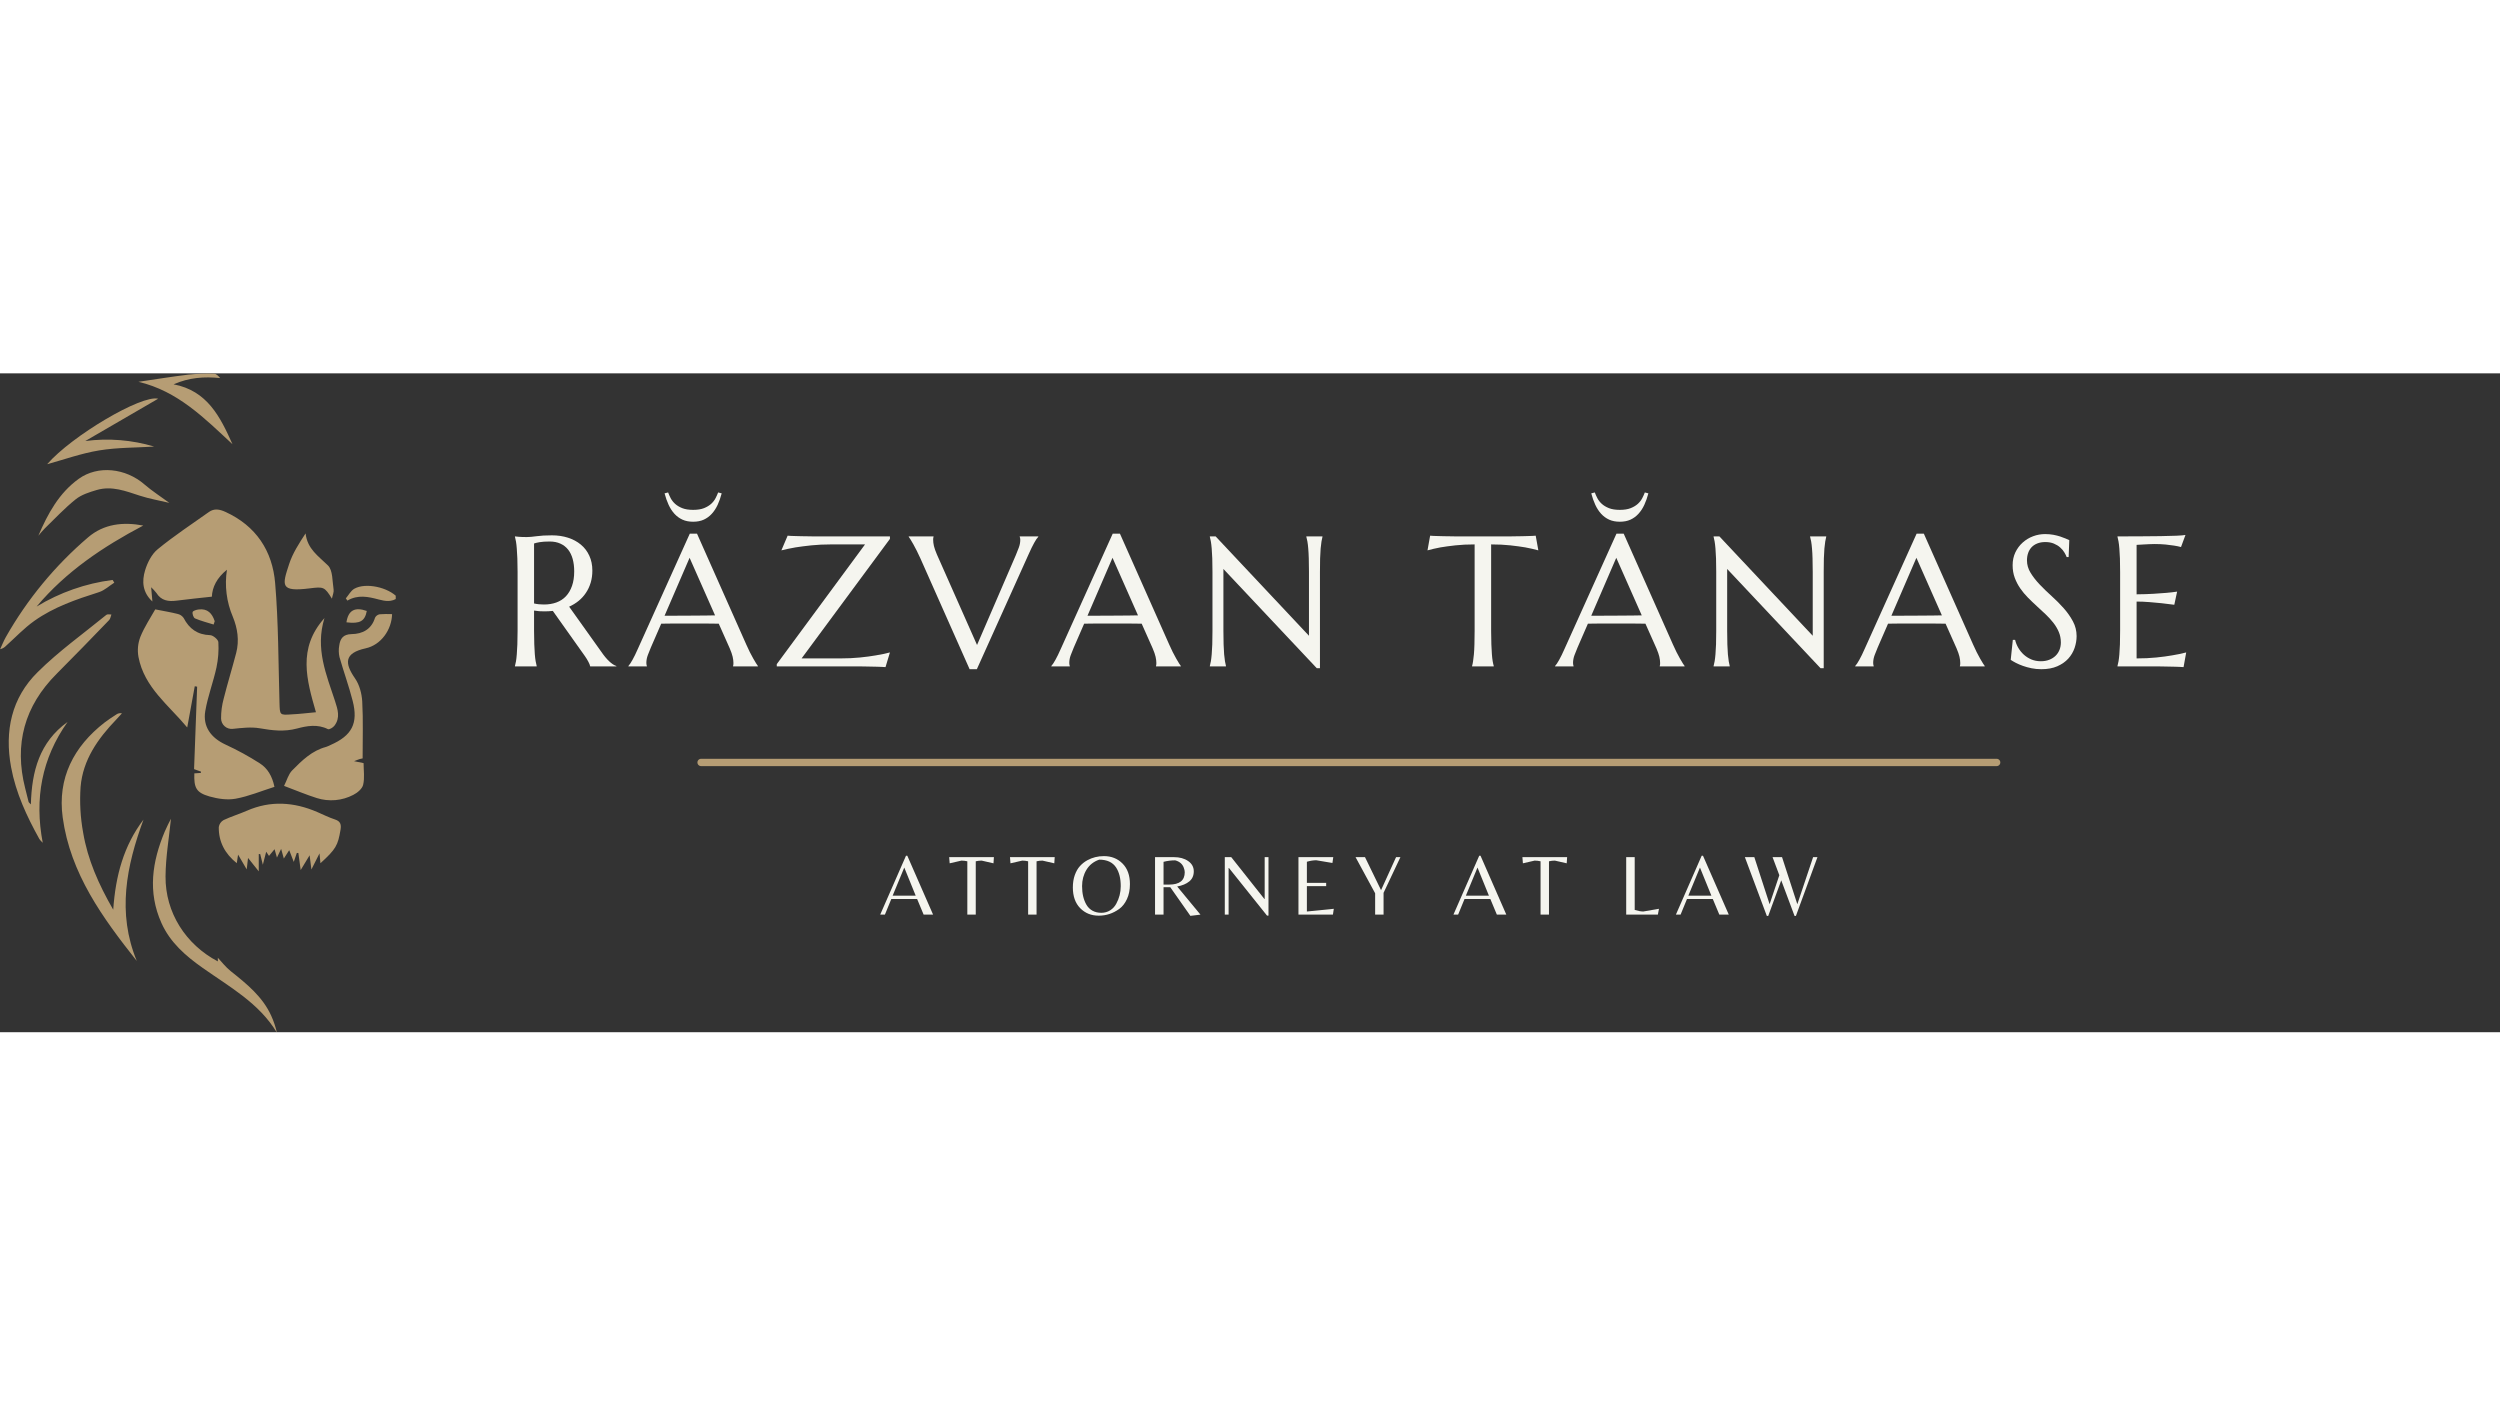 <svg version="1.0" preserveAspectRatio="xMidYMid meet" height="768" viewBox="0 0 1024.5 270" zoomAndPan="magnify" width="1366" xmlns:xlink="http://www.w3.org/1999/xlink" xmlns="http://www.w3.org/2000/svg"><rect x="0" y="0" width="1024.5" height="270" fill="#333333" stroke="none"/><defs><g></g><clipPath id="1eb61a0142"><path clip-rule="nonzero" d="M 0 0.066 L 162.168 0.066 L 162.168 269.934 L 0 269.934 Z M 0 0.066"></path></clipPath></defs><path stroke-miterlimit="4" stroke-opacity="1" stroke-width="1" stroke="#b69d74" d="M 0.5 0.5 L 177.299 0.5" stroke-linejoin="miter" fill="none" transform="matrix(3.003, 0, 0, 3.003, 285.801, 157.952)" stroke-linecap="round"></path><g clip-path="url(#1eb61a0142)"><path fill-rule="nonzero" fill-opacity="1" d="M 129.473 138.875 C 125.68 125.656 121.859 112.711 132.961 100.289 C 129.086 112.84 133.766 123.492 137.297 134.312 C 138.402 137.699 139.551 141.184 137.02 144.426 C 136.445 145.172 134.914 146.082 134.375 145.797 C 130.125 143.66 125.754 144.457 121.641 145.566 C 116.457 146.938 111.594 146.348 106.477 145.453 C 102.902 144.828 99.078 145.312 95.406 145.684 C 95.105 145.715 94.805 145.719 94.504 145.688 C 94.199 145.66 93.906 145.598 93.617 145.508 C 93.328 145.418 93.051 145.297 92.785 145.145 C 92.523 144.996 92.277 144.82 92.051 144.617 C 91.824 144.418 91.621 144.195 91.441 143.949 C 91.262 143.703 91.105 143.445 90.98 143.168 C 90.855 142.891 90.762 142.605 90.699 142.309 C 90.633 142.012 90.602 141.711 90.598 141.41 C 90.586 138.672 90.941 135.984 91.656 133.344 C 93.242 127.051 95.16 120.832 96.797 114.547 C 98.102 109.496 97.367 104.523 95.422 99.781 C 94.125 96.738 93.27 93.578 92.859 90.293 C 92.449 87.012 92.496 83.738 93.004 80.469 C 88.828 83.844 86.992 87.648 86.82 91.516 C 81.922 92.059 77.203 92.512 72.441 93.137 C 69.004 93.59 66.07 93.188 64.078 89.977 C 63.422 89.148 62.711 88.375 61.941 87.648 C 62.148 90.027 62.281 91.551 62.453 93.496 C 58.328 89.711 58.129 85.133 59.449 80.758 C 60.402 77.598 62.137 74.113 64.602 72.094 C 71.293 66.598 78.547 61.844 85.605 56.82 C 87.824 55.242 90.027 55.707 92.379 56.773 C 104.938 62.504 111.656 72.773 112.754 85.953 C 114.129 102.215 114.062 118.598 114.535 134.93 C 114.688 140.074 114.535 140.117 119.66 139.738 C 122.75 139.602 125.773 139.215 129.473 138.875 Z M 106.461 159.812 C 101.961 156.93 97.281 154.371 92.426 152.133 C 86.504 149.387 83.035 144.797 84.121 138.391 C 85.145 132.359 87.402 126.555 88.711 120.531 C 89.43 117.105 89.691 113.648 89.484 110.156 C 89.43 109.098 87.32 107.324 86.105 107.289 C 80.918 107.117 77.547 104.688 75.238 100.223 C 74.609 99.348 73.77 98.797 72.715 98.57 C 70.016 97.887 67.219 97.438 63.621 96.719 C 61.785 100.008 59.215 103.809 57.531 107.965 C 56.5 110.656 56.238 113.426 56.754 116.262 C 59.148 128.734 69.121 135.945 76.723 145.117 C 77.812 139.133 78.781 133.68 79.812 128.223 L 80.789 128.402 C 80.367 139.68 79.949 150.941 79.531 162.191 L 82.367 163.215 L 82.305 163.738 L 79.641 163.93 C 79.441 169.871 80.395 171.809 85.871 173.391 C 89.309 174.363 93.16 174.934 96.574 174.309 C 101.895 173.336 106.992 171.191 112.469 169.453 C 111.539 164.98 109.594 161.805 106.461 159.812 Z M 139.551 187.008 C 139.895 184.898 139.551 183.57 137.305 182.828 C 134.824 182.02 132.461 180.832 130.047 179.785 C 120.492 175.664 110.887 174.977 101.16 179.242 C 98.027 180.617 94.723 181.605 91.637 183.062 C 91.105 183.359 90.664 183.758 90.316 184.258 C 89.969 184.754 89.75 185.305 89.656 185.906 C 89.566 191.996 92.199 196.859 97.035 200.742 L 97.559 197.207 L 101.102 203.281 C 101.332 201.297 101.473 200.066 101.645 198.582 L 106.035 204.078 L 106.035 197.004 L 106.629 197.004 C 106.957 198.316 107.312 199.633 107.711 201.371 C 108.234 199.312 108.605 197.867 109.086 196.035 C 109.672 196.906 109.953 197.32 110.234 197.75 L 112.516 195.004 C 112.969 196.598 113.25 197.586 113.496 198.438 C 113.957 197.492 114.453 196.445 115.207 194.879 C 115.66 196.508 115.938 197.477 116.312 198.836 C 117.145 197.551 117.688 196.723 118.52 195.402 L 120.387 200.211 C 120.898 198.719 121.27 197.621 121.641 196.523 L 122.266 196.57 C 122.551 198.707 122.848 200.844 123.219 203.543 L 126.879 197.496 C 127.184 199.859 127.383 201.434 127.617 203.305 L 130.934 196.715 C 131.121 198.715 131.211 199.668 131.312 200.754 C 137.668 194.969 138.477 193.484 139.551 187.008 Z M 148.445 134.523 C 148.27 131.273 147.312 127.621 145.484 124.996 C 141.199 118.812 140.957 114.637 149.84 112.684 C 156.16 111.309 160.512 105.066 160.676 98.668 C 158.98 98.59 157.285 98.609 155.59 98.73 C 155.188 98.801 154.82 98.957 154.488 99.199 C 154.156 99.438 153.895 99.742 153.703 100.105 C 152.23 104.914 148.57 106.789 144.086 106.859 C 140.609 106.914 139.398 108.719 139.016 111.57 C 138.738 113.148 138.773 114.715 139.125 116.277 C 140.828 122.289 142.992 128.184 144.531 134.242 C 146.875 143.441 144.207 148.457 135.477 152.285 C 134.871 152.602 134.246 152.871 133.602 153.094 C 127.816 154.625 123.707 158.68 119.73 162.715 C 118.191 164.273 117.57 166.746 116.41 169.062 C 121.309 170.902 125.5 172.684 129.82 174.043 C 131.051 174.434 132.305 174.699 133.582 174.84 C 134.863 174.98 136.145 174.996 137.43 174.887 C 138.711 174.773 139.973 174.539 141.211 174.176 C 142.445 173.816 143.637 173.34 144.777 172.742 C 146.449 171.906 148.434 170.242 148.812 168.621 C 149.496 165.777 148.996 162.68 148.996 159.727 L 145.094 158.934 C 146.406 158.434 146.906 158.207 147.43 158.055 C 147.953 157.902 148.535 157.801 148.605 157.789 C 148.586 149.797 148.867 142.145 148.445 134.523 Z M 46.402 219.797 C 40.336 209.285 35.918 199.188 34.07 188.195 C 32.941 181.992 32.594 175.75 33.027 169.461 C 33.961 158.363 40.156 149.645 47.68 141.828 C 48.469 141.012 49.211 140.156 49.977 139.32 C 49.141 139.148 48.371 139.309 47.672 139.793 C 46.047 140.867 44.391 141.895 42.863 143.086 C 30.16 152.949 23.512 165.922 25.688 181.941 C 28.82 204.98 42.074 223.164 56.055 240.801 C 47.887 221 51.824 201.875 58.805 182.871 C 50.711 193.535 47.363 205.789 46.402 219.797 Z M 11.727 175.645 C 11.238 173.766 10.793 171.887 10.312 170.004 C 5.73 151.953 10.023 136.336 23.188 123.152 C 30.441 115.879 37.613 108.484 44.727 101.102 C 45.254 100.551 45.352 99.598 45.652 98.828 C 44.965 98.828 44.051 98.613 43.594 98.965 C 34.141 106.68 24.094 113.844 15.445 122.426 C 4.715 132.984 1.82 146.562 4.535 161.34 C 6.484 171.934 10.965 181.523 16.137 190.84 C 16.535 191.402 16.992 191.906 17.512 192.359 C 14.078 174.332 17.066 157.863 27.695 142.852 C 16.188 151.129 13.004 163.035 12.656 176.641 C 12.008 175.961 11.762 175.828 11.727 175.645 Z M 36.117 67.188 C 29.359 72.961 23.152 79.273 17.496 86.125 C 11.84 92.98 6.816 100.27 2.434 108 C 1.512 109.613 0.84 111.363 0.047 113.047 C 1.02 112.82 1.848 112.344 2.527 111.613 C 6.355 108.176 9.906 104.383 14.07 101.438 C 22.066 95.75 31.289 92.617 40.582 89.656 C 42.852 88.926 44.762 87.098 46.836 85.781 L 46.148 84.66 C 40.629 85.363 35.246 86.637 29.992 88.48 C 24.742 90.32 19.742 92.688 14.992 95.582 C 27.09 81.156 42.301 71.016 58.707 62.367 C 50.367 60.801 42.555 61.699 36.117 67.188 Z M 67.52 187.762 C 62.367 200.059 60.457 212.496 66.148 225.219 C 69.727 233.242 76.109 238.754 83.098 243.672 C 94.09 251.441 106.16 258.047 113.484 270.184 C 112.941 267.832 112.176 265.555 111.188 263.348 C 107.629 255.434 101.125 250.207 94.555 244.984 C 92.496 243.344 90.859 241.18 89.273 239.488 L 89.273 240.988 C 76.094 234.066 67.715 220.953 67.836 206.125 C 67.898 198.121 69.301 190.133 70.062 182.512 C 69.348 183.941 68.34 185.812 67.52 187.762 Z M 18.352 63.547 C 22.52 59.508 26.504 55.227 31.02 51.613 C 33.398 49.703 36.641 48.695 39.641 47.801 C 45.824 45.988 51.516 48.254 57.293 50.129 C 61.168 51.395 65.227 52.086 69.391 53.078 C 65.699 50.371 62.254 48.164 59.195 45.52 C 51.484 38.82 40.148 37.578 32.297 43.203 C 24.184 49.016 19.582 57.523 15.707 66.562 C 16.586 65.531 17.402 64.469 18.352 63.547 Z M 136.711 88.602 C 136.164 85.168 136.438 80.73 134.391 78.711 C 130.523 74.898 125.934 71.996 125.23 65.582 C 122.484 69.773 119.93 73.75 118.508 78.09 C 115.602 86.941 114.672 89.656 126.984 88.102 C 132.555 87.414 132.996 87.414 136.02 92.332 C 136.32 90.824 136.879 89.656 136.711 88.602 Z M 40.652 31.574 C 48.051 30.363 55.699 30.473 63.199 30.008 C 58.625 28.637 53.957 27.758 49.195 27.375 C 44.434 26.992 39.684 27.109 34.949 27.734 L 64.82 10.391 C 58.027 8.676 29.254 25.719 19.328 37.234 C 26.156 35.352 33.301 32.789 40.652 31.574 Z M 95.27 29.039 C 90.27 17.848 84.965 7.109 71.129 4.496 C 77.512 1.695 83.727 1.273 90.234 1.934 C 89.473 1.074 88.598 0.133 87.719 0.133 C 84.188 0.035 80.664 0.164 77.148 0.527 C 70.484 1.328 63.859 2.422 56.727 3.465 C 72.93 7.281 83.867 18.465 95.27 29.039 Z M 142.367 93.129 C 146.648 90.602 150.906 91.523 155.227 92.676 C 157.832 93.363 160.531 93.844 163.012 91.93 C 159.109 87.629 149.836 85.629 145.195 88.266 C 143.754 89.086 142.867 90.871 141.719 92.211 Z M 87.988 101.566 C 86.957 98.414 85.09 96.285 81.387 96.758 C 80.492 96.863 79.059 97.301 78.934 97.836 C 78.754 98.613 79.297 100.168 79.938 100.434 C 82.383 101.473 84.992 102.133 87.543 102.93 C 87.68 102.453 87.828 102.008 87.988 101.566 Z M 141.98 102.027 C 147.477 102.715 149.539 101.574 150.309 97.371 C 145.383 95.633 142.719 97.109 141.969 102.027 Z M 141.98 102.027" fill="#b69d74"></path></g><g fill-opacity="1" fill="#f5f5ef"><g transform="translate(205.716, 120.084)"><g><path d="M 13.141 -14.516 C 13.141 -12.41 13.172 -10.57 13.234 -9 C 13.297 -7.426 13.367 -6.07 13.453 -4.938 C 13.547 -3.801 13.66 -2.848 13.797 -2.078 C 13.93 -1.305 14.07 -0.664 14.219 -0.156 L 14.219 0 L 5.312 0 L 5.312 -0.156 C 5.457 -0.664 5.598 -1.305 5.734 -2.078 C 5.867 -2.848 5.977 -3.801 6.062 -4.938 C 6.156 -6.07 6.234 -7.422 6.297 -8.984 C 6.359 -10.547 6.391 -12.391 6.391 -14.516 L 6.391 -38.703 C 6.391 -40.805 6.359 -42.645 6.297 -44.219 C 6.234 -45.789 6.156 -47.145 6.062 -48.281 C 5.977 -49.414 5.867 -50.375 5.734 -51.156 C 5.598 -51.938 5.457 -52.586 5.312 -53.109 L 5.312 -53.266 L 6.875 -53.109 C 7.344 -53.055 7.867 -53.023 8.453 -53.016 C 9.035 -53.004 9.633 -53 10.25 -53 C 11.219 -53 12.523 -53.113 14.172 -53.344 C 15.816 -53.582 17.914 -53.703 20.469 -53.703 C 22.844 -53.703 25.035 -53.379 27.047 -52.734 C 29.066 -52.086 30.82 -51.145 32.312 -49.906 C 33.801 -48.676 34.957 -47.16 35.781 -45.359 C 36.613 -43.566 37.031 -41.531 37.031 -39.25 C 37.031 -37.469 36.801 -35.816 36.344 -34.297 C 35.883 -32.773 35.238 -31.395 34.406 -30.156 C 33.582 -28.914 32.586 -27.816 31.422 -26.859 C 30.254 -25.91 28.953 -25.113 27.516 -24.469 L 40.562 -6.172 C 41.195 -5.254 41.789 -4.457 42.344 -3.781 C 42.906 -3.113 43.441 -2.539 43.953 -2.062 C 44.461 -1.582 44.953 -1.188 45.422 -0.875 C 45.891 -0.562 46.375 -0.32 46.875 -0.156 L 46.875 0 L 36.141 0 C 36.066 -0.469 35.82 -1.094 35.406 -1.875 C 35 -2.656 34.523 -3.43 33.984 -4.203 L 20.828 -22.734 C 20.266 -22.68 19.695 -22.633 19.125 -22.594 C 18.551 -22.562 17.969 -22.547 17.375 -22.547 C 16.688 -22.547 15.988 -22.566 15.281 -22.609 C 14.57 -22.66 13.859 -22.75 13.141 -22.875 Z M 13.141 -25.781 C 13.816 -25.625 14.5 -25.516 15.188 -25.453 C 15.883 -25.391 16.555 -25.359 17.203 -25.359 C 19.055 -25.359 20.75 -25.633 22.281 -26.188 C 23.82 -26.75 25.129 -27.598 26.203 -28.734 C 27.273 -29.879 28.109 -31.301 28.703 -33 C 29.297 -34.695 29.594 -36.68 29.594 -38.953 C 29.594 -40.816 29.383 -42.504 28.969 -44.016 C 28.551 -45.523 27.926 -46.805 27.094 -47.859 C 26.258 -48.91 25.211 -49.723 23.953 -50.297 C 22.691 -50.879 21.219 -51.172 19.531 -51.172 C 17.82 -51.172 16.457 -51.082 15.438 -50.906 C 14.426 -50.738 13.66 -50.555 13.141 -50.359 Z M 13.141 -25.781"></path></g></g></g><g fill-opacity="1" fill="#f5f5ef"><g transform="translate(258.264, 120.084)"><g><path d="M 42.156 0 L 42.156 -0.156 C 42.207 -0.27 42.242 -0.453 42.266 -0.703 C 42.285 -0.953 42.297 -1.176 42.297 -1.375 C 42.297 -2.145 42.191 -2.992 41.984 -3.922 C 41.773 -4.848 41.375 -6.004 40.781 -7.391 L 36.281 -17.5 C 34.895 -17.539 33.051 -17.562 30.75 -17.562 C 28.445 -17.562 25.957 -17.562 23.281 -17.562 C 21.332 -17.562 19.445 -17.562 17.625 -17.562 C 15.801 -17.562 14.16 -17.539 12.703 -17.5 L 8.438 -7.688 C 8.062 -6.77 7.66 -5.766 7.234 -4.672 C 6.816 -3.586 6.609 -2.488 6.609 -1.375 C 6.609 -1.051 6.633 -0.785 6.688 -0.578 C 6.738 -0.367 6.785 -0.227 6.828 -0.156 L 6.828 0 L -0.75 0 L -0.75 -0.156 C -0.301 -0.625 0.254 -1.457 0.922 -2.656 C 1.598 -3.852 2.332 -5.359 3.125 -7.172 L 24.406 -54.375 L 27.375 -54.375 L 47.547 -8.984 C 48.016 -7.922 48.5 -6.883 49 -5.875 C 49.508 -4.875 49.988 -3.977 50.438 -3.188 C 50.883 -2.395 51.281 -1.727 51.625 -1.188 C 51.969 -0.645 52.203 -0.301 52.328 -0.156 L 52.328 0 Z M 18.094 -20.766 C 19.52 -20.766 20.988 -20.77 22.5 -20.781 C 24.008 -20.789 25.488 -20.801 26.938 -20.812 C 28.395 -20.82 29.789 -20.832 31.125 -20.844 C 32.457 -20.863 33.672 -20.883 34.766 -20.906 L 24.328 -44.5 L 14.078 -20.766 Z M 25.781 -59.281 C 24.125 -59.281 22.672 -59.562 21.422 -60.125 C 20.172 -60.695 19.07 -61.5 18.125 -62.531 C 17.188 -63.562 16.391 -64.785 15.734 -66.203 C 15.078 -67.629 14.523 -69.195 14.078 -70.906 L 15.531 -71.281 C 15.801 -70.539 16.148 -69.754 16.578 -68.922 C 17.016 -68.086 17.617 -67.316 18.391 -66.609 C 19.16 -65.91 20.141 -65.32 21.328 -64.844 C 22.516 -64.375 24 -64.141 25.781 -64.141 C 27.562 -64.141 29.047 -64.375 30.234 -64.844 C 31.422 -65.32 32.398 -65.91 33.172 -66.609 C 33.941 -67.316 34.539 -68.086 34.969 -68.922 C 35.406 -69.754 35.758 -70.539 36.031 -71.281 L 37.484 -70.906 C 37.035 -69.195 36.484 -67.629 35.828 -66.203 C 35.172 -64.785 34.367 -63.562 33.422 -62.531 C 32.484 -61.5 31.391 -60.695 30.141 -60.125 C 28.891 -59.562 27.438 -59.281 25.781 -59.281 Z M 25.781 -59.281"></path></g></g></g><g fill-opacity="1" fill="#f5f5ef"><g transform="translate(317.46, 120.084)"><g><path d="M 11.031 -3.266 L 26.922 -3.266 C 29.816 -3.266 32.492 -3.391 34.953 -3.641 C 37.422 -3.891 39.57 -4.176 41.406 -4.5 C 43.539 -4.844 45.484 -5.25 47.234 -5.719 L 45.422 0.297 C 45.117 0.273 44.672 0.25 44.078 0.219 C 43.484 0.195 42.82 0.172 42.094 0.141 C 41.363 0.117 40.598 0.102 39.797 0.094 C 38.992 0.082 38.234 0.066 37.516 0.047 C 36.797 0.035 36.156 0.023 35.594 0.016 C 35.039 0.004 34.641 0 34.391 0 L 0.859 0 L 0.859 -0.922 L 37.031 -49.984 L 23.062 -49.984 C 20.145 -49.984 17.453 -49.852 14.984 -49.594 C 12.523 -49.332 10.379 -49.055 8.547 -48.766 C 6.41 -48.391 4.477 -47.984 2.75 -47.547 L 5.312 -53.562 C 5.602 -53.531 6.051 -53.5 6.656 -53.469 C 7.27 -53.445 7.941 -53.426 8.672 -53.406 C 9.398 -53.383 10.16 -53.363 10.953 -53.344 C 11.742 -53.332 12.5 -53.32 13.219 -53.312 C 13.938 -53.301 14.57 -53.289 15.125 -53.281 C 15.688 -53.27 16.094 -53.266 16.344 -53.266 L 47.234 -53.266 L 47.234 -52.25 Z M 11.031 -3.266"></path></g></g></g><g fill-opacity="1" fill="#f5f5ef"><g transform="translate(373.907, 120.084)"><g><path d="M 8.656 -53.266 L 8.656 -53.109 C 8.602 -52.984 8.562 -52.797 8.531 -52.547 C 8.508 -52.305 8.5 -52.086 8.5 -51.891 C 8.5 -51.117 8.602 -50.27 8.812 -49.344 C 9.031 -48.414 9.438 -47.258 10.031 -45.875 L 26.484 -8.766 L 42.375 -45.578 C 42.75 -46.484 43.145 -47.484 43.562 -48.578 C 43.988 -49.672 44.203 -50.773 44.203 -51.891 C 44.203 -52.18 44.176 -52.43 44.125 -52.641 C 44.07 -52.859 44.02 -53.016 43.969 -53.109 L 43.969 -53.266 L 51.594 -53.266 L 51.594 -53.109 C 51.113 -52.641 50.539 -51.797 49.875 -50.578 C 49.207 -49.367 48.477 -47.875 47.688 -46.094 L 26.406 1.156 L 23.438 1.156 L 3.266 -44.266 C 2.797 -45.336 2.305 -46.367 1.797 -47.359 C 1.297 -48.348 0.82 -49.242 0.375 -50.047 C -0.07 -50.848 -0.469 -51.52 -0.812 -52.062 C -1.164 -52.613 -1.398 -52.961 -1.516 -53.109 L -1.516 -53.266 Z M 8.656 -53.266"></path></g></g></g><g fill-opacity="1" fill="#f5f5ef"><g transform="translate(431.58, 120.084)"><g><path d="M 42.156 0 L 42.156 -0.156 C 42.207 -0.27 42.242 -0.453 42.266 -0.703 C 42.285 -0.953 42.297 -1.176 42.297 -1.375 C 42.297 -2.145 42.191 -2.992 41.984 -3.922 C 41.773 -4.848 41.375 -6.004 40.781 -7.391 L 36.281 -17.5 C 34.895 -17.539 33.051 -17.562 30.75 -17.562 C 28.445 -17.562 25.957 -17.562 23.281 -17.562 C 21.332 -17.562 19.445 -17.562 17.625 -17.562 C 15.801 -17.562 14.16 -17.539 12.703 -17.5 L 8.438 -7.688 C 8.062 -6.77 7.66 -5.766 7.234 -4.672 C 6.816 -3.586 6.609 -2.488 6.609 -1.375 C 6.609 -1.051 6.633 -0.785 6.688 -0.578 C 6.738 -0.367 6.785 -0.227 6.828 -0.156 L 6.828 0 L -0.75 0 L -0.75 -0.156 C -0.301 -0.625 0.254 -1.457 0.922 -2.656 C 1.598 -3.852 2.332 -5.359 3.125 -7.172 L 24.406 -54.375 L 27.375 -54.375 L 47.547 -8.984 C 48.016 -7.922 48.5 -6.883 49 -5.875 C 49.508 -4.875 49.988 -3.977 50.438 -3.188 C 50.883 -2.395 51.281 -1.727 51.625 -1.188 C 51.969 -0.645 52.203 -0.301 52.328 -0.156 L 52.328 0 Z M 18.094 -20.766 C 19.52 -20.766 20.988 -20.77 22.5 -20.781 C 24.008 -20.789 25.488 -20.801 26.938 -20.812 C 28.395 -20.82 29.789 -20.832 31.125 -20.844 C 32.457 -20.863 33.672 -20.883 34.766 -20.906 L 24.328 -44.5 L 14.078 -20.766 Z M 18.094 -20.766"></path></g></g></g><g fill-opacity="1" fill="#f5f5ef"><g transform="translate(490.776, 120.084)"><g><path d="M 7.391 -53.266 L 45.641 -12.547 L 45.641 -38.703 C 45.641 -40.805 45.613 -42.645 45.562 -44.219 C 45.52 -45.789 45.445 -47.148 45.344 -48.297 C 45.25 -49.453 45.133 -50.41 45 -51.172 C 44.863 -51.941 44.719 -52.586 44.562 -53.109 L 44.562 -53.266 L 51.172 -53.266 L 51.172 -53.109 C 51.023 -52.586 50.891 -51.941 50.766 -51.172 C 50.641 -50.41 50.523 -49.453 50.422 -48.297 C 50.328 -47.148 50.254 -45.789 50.203 -44.219 C 50.16 -42.645 50.141 -40.805 50.141 -38.703 L 50.141 0.75 L 48.844 0.75 L 10.578 -39.922 L 10.578 -14.516 C 10.578 -12.41 10.602 -10.57 10.656 -9 C 10.707 -7.426 10.781 -6.07 10.875 -4.938 C 10.977 -3.801 11.094 -2.848 11.219 -2.078 C 11.344 -1.305 11.477 -0.664 11.625 -0.156 L 11.625 0 L 5.016 0 L 5.016 -0.156 C 5.16 -0.664 5.301 -1.305 5.438 -2.078 C 5.57 -2.848 5.688 -3.801 5.781 -4.938 C 5.883 -6.07 5.961 -7.426 6.016 -9 C 6.066 -10.57 6.094 -12.41 6.094 -14.516 L 6.094 -38.703 C 6.094 -40.805 6.066 -42.645 6.016 -44.219 C 5.961 -45.789 5.883 -47.148 5.781 -48.297 C 5.688 -49.453 5.57 -50.41 5.438 -51.172 C 5.301 -51.941 5.16 -52.586 5.016 -53.109 L 5.016 -53.266 Z M 7.391 -53.266"></path></g></g></g><g fill-opacity="1" fill="#f5f5ef"><g transform="translate(554.577, 120.084)"><g></g></g></g><g fill-opacity="1" fill="#f5f5ef"><g transform="translate(584.989, 120.084)"><g><path d="M 19.312 -49.984 C 16.395 -49.984 13.758 -49.852 11.406 -49.594 C 9.051 -49.332 7.02 -49.055 5.312 -48.766 C 3.332 -48.391 1.562 -47.984 0 -47.547 L 1.078 -53.562 C 1.367 -53.531 1.812 -53.5 2.406 -53.469 C 3.008 -53.445 3.676 -53.426 4.406 -53.406 C 5.133 -53.383 5.898 -53.363 6.703 -53.344 C 7.504 -53.332 8.266 -53.32 8.984 -53.312 C 9.703 -53.301 10.336 -53.289 10.891 -53.281 C 11.453 -53.27 11.859 -53.266 12.109 -53.266 L 33.312 -53.266 C 33.562 -53.266 33.961 -53.27 34.516 -53.281 C 35.078 -53.289 35.719 -53.301 36.438 -53.312 C 37.156 -53.32 37.914 -53.332 38.719 -53.344 C 39.52 -53.363 40.285 -53.383 41.016 -53.406 C 41.742 -53.426 42.406 -53.445 43 -53.469 C 43.602 -53.5 44.051 -53.531 44.344 -53.562 L 45.422 -47.547 C 43.836 -47.984 42.055 -48.391 40.078 -48.766 C 38.367 -49.055 36.336 -49.332 33.984 -49.594 C 31.629 -49.852 28.992 -49.984 26.078 -49.984 L 26.078 -14.516 C 26.078 -12.41 26.109 -10.57 26.172 -9 C 26.234 -7.426 26.305 -6.07 26.391 -4.938 C 26.473 -3.801 26.582 -2.848 26.719 -2.078 C 26.852 -1.305 27 -0.664 27.156 -0.156 L 27.156 0 L 18.266 0 L 18.266 -0.156 C 18.422 -0.664 18.555 -1.305 18.672 -2.078 C 18.797 -2.848 18.91 -3.801 19.016 -4.938 C 19.117 -6.07 19.191 -7.426 19.234 -9 C 19.285 -10.57 19.312 -12.41 19.312 -14.516 Z M 19.312 -49.984"></path></g></g></g><g fill-opacity="1" fill="#f5f5ef"><g transform="translate(638.02, 120.084)"><g><path d="M 42.156 0 L 42.156 -0.156 C 42.207 -0.27 42.242 -0.453 42.266 -0.703 C 42.285 -0.953 42.297 -1.176 42.297 -1.375 C 42.297 -2.145 42.191 -2.992 41.984 -3.922 C 41.773 -4.848 41.375 -6.004 40.781 -7.391 L 36.281 -17.5 C 34.895 -17.539 33.051 -17.562 30.75 -17.562 C 28.445 -17.562 25.957 -17.562 23.281 -17.562 C 21.332 -17.562 19.445 -17.562 17.625 -17.562 C 15.801 -17.562 14.16 -17.539 12.703 -17.5 L 8.438 -7.688 C 8.062 -6.77 7.66 -5.766 7.234 -4.672 C 6.816 -3.586 6.609 -2.488 6.609 -1.375 C 6.609 -1.051 6.633 -0.785 6.688 -0.578 C 6.738 -0.367 6.785 -0.227 6.828 -0.156 L 6.828 0 L -0.75 0 L -0.75 -0.156 C -0.301 -0.625 0.254 -1.457 0.922 -2.656 C 1.598 -3.852 2.332 -5.359 3.125 -7.172 L 24.406 -54.375 L 27.375 -54.375 L 47.547 -8.984 C 48.016 -7.922 48.5 -6.883 49 -5.875 C 49.508 -4.875 49.988 -3.977 50.438 -3.188 C 50.883 -2.395 51.281 -1.727 51.625 -1.188 C 51.969 -0.645 52.203 -0.301 52.328 -0.156 L 52.328 0 Z M 18.094 -20.766 C 19.52 -20.766 20.988 -20.77 22.5 -20.781 C 24.008 -20.789 25.488 -20.801 26.938 -20.812 C 28.395 -20.82 29.789 -20.832 31.125 -20.844 C 32.457 -20.863 33.672 -20.883 34.766 -20.906 L 24.328 -44.5 L 14.078 -20.766 Z M 25.781 -59.281 C 24.125 -59.281 22.672 -59.562 21.422 -60.125 C 20.172 -60.695 19.07 -61.5 18.125 -62.531 C 17.188 -63.562 16.391 -64.785 15.734 -66.203 C 15.078 -67.629 14.523 -69.195 14.078 -70.906 L 15.531 -71.281 C 15.801 -70.539 16.148 -69.754 16.578 -68.922 C 17.016 -68.086 17.617 -67.316 18.391 -66.609 C 19.16 -65.91 20.141 -65.32 21.328 -64.844 C 22.516 -64.375 24 -64.141 25.781 -64.141 C 27.562 -64.141 29.047 -64.375 30.234 -64.844 C 31.422 -65.32 32.398 -65.91 33.172 -66.609 C 33.941 -67.316 34.539 -68.086 34.969 -68.922 C 35.406 -69.754 35.758 -70.539 36.031 -71.281 L 37.484 -70.906 C 37.035 -69.195 36.484 -67.629 35.828 -66.203 C 35.172 -64.785 34.367 -63.562 33.422 -62.531 C 32.484 -61.5 31.391 -60.695 30.141 -60.125 C 28.891 -59.562 27.438 -59.281 25.781 -59.281 Z M 25.781 -59.281"></path></g></g></g><g fill-opacity="1" fill="#f5f5ef"><g transform="translate(697.216, 120.084)"><g><path d="M 7.391 -53.266 L 45.641 -12.547 L 45.641 -38.703 C 45.641 -40.805 45.613 -42.645 45.562 -44.219 C 45.52 -45.789 45.445 -47.148 45.344 -48.297 C 45.25 -49.453 45.133 -50.41 45 -51.172 C 44.863 -51.941 44.719 -52.586 44.562 -53.109 L 44.562 -53.266 L 51.172 -53.266 L 51.172 -53.109 C 51.023 -52.586 50.891 -51.941 50.766 -51.172 C 50.641 -50.41 50.523 -49.453 50.422 -48.297 C 50.328 -47.148 50.254 -45.789 50.203 -44.219 C 50.16 -42.645 50.141 -40.805 50.141 -38.703 L 50.141 0.75 L 48.844 0.75 L 10.578 -39.922 L 10.578 -14.516 C 10.578 -12.41 10.602 -10.57 10.656 -9 C 10.707 -7.426 10.781 -6.07 10.875 -4.938 C 10.977 -3.801 11.094 -2.848 11.219 -2.078 C 11.344 -1.305 11.477 -0.664 11.625 -0.156 L 11.625 0 L 5.016 0 L 5.016 -0.156 C 5.16 -0.664 5.301 -1.305 5.438 -2.078 C 5.57 -2.848 5.688 -3.801 5.781 -4.938 C 5.883 -6.07 5.961 -7.426 6.016 -9 C 6.066 -10.57 6.094 -12.41 6.094 -14.516 L 6.094 -38.703 C 6.094 -40.805 6.066 -42.645 6.016 -44.219 C 5.961 -45.789 5.883 -47.148 5.781 -48.297 C 5.688 -49.453 5.57 -50.41 5.438 -51.172 C 5.301 -51.941 5.16 -52.586 5.016 -53.109 L 5.016 -53.266 Z M 7.391 -53.266"></path></g></g></g><g fill-opacity="1" fill="#f5f5ef"><g transform="translate(761.017, 120.084)"><g><path d="M 42.156 0 L 42.156 -0.156 C 42.207 -0.27 42.242 -0.453 42.266 -0.703 C 42.285 -0.953 42.297 -1.176 42.297 -1.375 C 42.297 -2.145 42.191 -2.992 41.984 -3.922 C 41.773 -4.848 41.375 -6.004 40.781 -7.391 L 36.281 -17.5 C 34.895 -17.539 33.051 -17.562 30.75 -17.562 C 28.445 -17.562 25.957 -17.562 23.281 -17.562 C 21.332 -17.562 19.445 -17.562 17.625 -17.562 C 15.801 -17.562 14.16 -17.539 12.703 -17.5 L 8.438 -7.688 C 8.062 -6.77 7.66 -5.766 7.234 -4.672 C 6.816 -3.586 6.609 -2.488 6.609 -1.375 C 6.609 -1.051 6.633 -0.785 6.688 -0.578 C 6.738 -0.367 6.785 -0.227 6.828 -0.156 L 6.828 0 L -0.75 0 L -0.75 -0.156 C -0.301 -0.625 0.254 -1.457 0.922 -2.656 C 1.598 -3.852 2.332 -5.359 3.125 -7.172 L 24.406 -54.375 L 27.375 -54.375 L 47.547 -8.984 C 48.016 -7.922 48.5 -6.883 49 -5.875 C 49.508 -4.875 49.988 -3.977 50.438 -3.188 C 50.883 -2.395 51.281 -1.727 51.625 -1.188 C 51.969 -0.645 52.203 -0.301 52.328 -0.156 L 52.328 0 Z M 18.094 -20.766 C 19.52 -20.766 20.988 -20.77 22.5 -20.781 C 24.008 -20.789 25.488 -20.801 26.938 -20.812 C 28.395 -20.82 29.789 -20.832 31.125 -20.844 C 32.457 -20.863 33.672 -20.883 34.766 -20.906 L 24.328 -44.5 L 14.078 -20.766 Z M 18.094 -20.766"></path></g></g></g><g fill-opacity="1" fill="#f5f5ef"><g transform="translate(820.213, 120.084)"><g><path d="M 27.516 -44.797 L 26.703 -44.797 C 26.504 -45.359 26.188 -46 25.75 -46.719 C 25.32 -47.438 24.754 -48.109 24.047 -48.734 C 23.336 -49.367 22.484 -49.895 21.484 -50.312 C 20.484 -50.738 19.301 -50.953 17.938 -50.953 C 16.727 -50.953 15.648 -50.766 14.703 -50.391 C 13.766 -50.023 12.977 -49.508 12.344 -48.844 C 11.719 -48.176 11.242 -47.383 10.922 -46.469 C 10.598 -45.551 10.438 -44.535 10.438 -43.422 C 10.438 -41.641 10.938 -39.938 11.938 -38.312 C 12.938 -36.688 14.191 -35.082 15.703 -33.5 C 17.211 -31.914 18.848 -30.332 20.609 -28.75 C 22.367 -27.164 24.004 -25.52 25.516 -23.812 C 27.023 -22.102 28.281 -20.312 29.281 -18.438 C 30.281 -16.57 30.781 -14.562 30.781 -12.406 C 30.781 -10.789 30.504 -9.172 29.953 -7.547 C 29.398 -5.93 28.539 -4.477 27.375 -3.188 C 26.207 -1.906 24.707 -0.859 22.875 -0.047 C 21.039 0.754 18.863 1.156 16.344 1.156 C 14.926 1.156 13.582 1.023 12.312 0.766 C 11.039 0.504 9.863 0.18 8.781 -0.203 C 7.707 -0.586 6.742 -1 5.891 -1.438 C 5.035 -1.883 4.332 -2.297 3.781 -2.672 L 4.641 -10.875 L 5.578 -10.875 C 5.848 -9.719 6.289 -8.613 6.906 -7.562 C 7.531 -6.508 8.289 -5.578 9.188 -4.766 C 10.094 -3.961 11.125 -3.316 12.281 -2.828 C 13.445 -2.348 14.727 -2.109 16.125 -2.109 C 17.383 -2.109 18.516 -2.301 19.516 -2.688 C 20.516 -3.07 21.375 -3.602 22.094 -4.281 C 22.812 -4.969 23.363 -5.781 23.75 -6.719 C 24.133 -7.664 24.328 -8.695 24.328 -9.812 C 24.328 -11.363 24.039 -12.801 23.469 -14.125 C 22.906 -15.457 22.156 -16.719 21.219 -17.906 C 20.289 -19.094 19.238 -20.242 18.062 -21.359 C 16.883 -22.473 15.676 -23.594 14.438 -24.719 C 13.207 -25.844 12.004 -27 10.828 -28.188 C 9.648 -29.375 8.598 -30.641 7.672 -31.984 C 6.742 -33.336 5.992 -34.785 5.422 -36.328 C 4.848 -37.879 4.562 -39.586 4.562 -41.453 C 4.562 -43.398 4.938 -45.16 5.688 -46.734 C 6.445 -48.305 7.453 -49.648 8.703 -50.766 C 9.953 -51.879 11.367 -52.734 12.953 -53.328 C 14.547 -53.922 16.18 -54.219 17.859 -54.219 C 19.098 -54.219 20.238 -54.117 21.281 -53.922 C 22.32 -53.723 23.254 -53.488 24.078 -53.219 C 24.91 -52.945 25.633 -52.676 26.25 -52.406 C 26.875 -52.133 27.383 -51.91 27.781 -51.734 Z M 27.516 -44.797"></path></g></g></g><g fill-opacity="1" fill="#f5f5ef"><g transform="translate(862.435, 120.084)"><g><path d="M 5.312 -53.266 C 8.406 -53.266 11.477 -53.273 14.531 -53.297 C 17.594 -53.316 20.398 -53.344 22.953 -53.375 C 25.504 -53.414 27.68 -53.473 29.484 -53.547 C 31.297 -53.629 32.523 -53.734 33.172 -53.859 L 31.344 -48.906 C 30.531 -49.133 29.578 -49.332 28.484 -49.5 C 27.547 -49.656 26.398 -49.801 25.047 -49.938 C 23.703 -50.07 22.148 -50.141 20.391 -50.141 C 19.797 -50.141 19.082 -50.117 18.25 -50.078 C 17.426 -50.047 16.629 -50.004 15.859 -49.953 C 14.961 -49.898 14.055 -49.848 13.141 -49.797 L 13.141 -29.531 C 15.691 -29.551 17.992 -29.625 20.047 -29.75 C 22.109 -29.875 23.859 -30 25.297 -30.125 C 26.973 -30.27 28.457 -30.441 29.75 -30.641 L 28.594 -25.25 C 26.883 -25.477 25.141 -25.691 23.359 -25.891 C 21.828 -26.055 20.156 -26.207 18.344 -26.344 C 16.539 -26.488 14.805 -26.562 13.141 -26.562 L 13.141 -3.266 C 16.066 -3.266 18.754 -3.391 21.203 -3.641 C 23.66 -3.891 25.801 -4.176 27.625 -4.5 C 29.758 -4.844 31.707 -5.25 33.469 -5.719 L 32.391 0.297 C 32.086 0.273 31.641 0.25 31.047 0.219 C 30.453 0.195 29.789 0.172 29.062 0.141 C 28.332 0.117 27.562 0.102 26.75 0.094 C 25.945 0.082 25.188 0.066 24.469 0.047 C 23.75 0.035 23.113 0.023 22.562 0.016 C 22.008 0.004 21.609 0 21.359 0 L 5.312 0 L 5.312 -0.156 C 5.457 -0.664 5.598 -1.305 5.734 -2.078 C 5.867 -2.848 5.984 -3.801 6.078 -4.938 C 6.18 -6.07 6.258 -7.426 6.312 -9 C 6.363 -10.57 6.391 -12.41 6.391 -14.516 L 6.391 -38.703 C 6.391 -40.805 6.363 -42.645 6.312 -44.219 C 6.258 -45.789 6.18 -47.148 6.078 -48.297 C 5.984 -49.453 5.867 -50.41 5.734 -51.172 C 5.598 -51.941 5.457 -52.586 5.312 -53.109 Z M 5.312 -53.266"></path></g></g></g><g fill-opacity="1" fill="#f5f5ef"><g transform="translate(360.35, 221.817)"><g><path d="M 0.359 0 L 10.922 -24.125 L 11.469 -24.125 L 22.031 0 L 18.156 0 L 15.484 -6.406 L 4.906 -6.406 L 2.281 0 Z M 5.453 -7.766 L 14.906 -7.766 L 10.219 -19.297 Z M 5.453 -7.766"></path></g></g></g><g fill-opacity="1" fill="#f5f5ef"><g transform="translate(388.614, 221.817)"><g><path d="M 11.25 0 L 7.797 0 L 7.797 -21.859 C 6.984 -22.047 6.176 -22.141 5.375 -22.141 L 0.562 -21.031 L 0.359 -23.562 L 18.688 -23.562 L 18.516 -21.031 L 13.672 -22.141 C 12.859 -22.141 12.051 -22.047 11.25 -21.859 Z M 11.25 0"></path></g></g></g><g fill-opacity="1" fill="#f5f5ef"><g transform="translate(413.532, 221.817)"><g><path d="M 11.25 0 L 7.797 0 L 7.797 -21.859 C 6.984 -22.047 6.176 -22.141 5.375 -22.141 L 0.562 -21.031 L 0.359 -23.562 L 18.688 -23.562 L 18.516 -21.031 L 13.672 -22.141 C 12.859 -22.141 12.051 -22.047 11.25 -21.859 Z M 11.25 0"></path></g></g></g><g fill-opacity="1" fill="#f5f5ef"><g transform="translate(438.451, 221.817)"><g><path d="M 13.922 -23.984 C 17.004 -23.984 19.551 -22.969 21.562 -20.938 C 23.582 -18.914 24.594 -16.102 24.594 -12.5 C 24.594 -10.164 24.188 -8.125 23.375 -6.375 C 22.57 -4.633 21.52 -3.289 20.219 -2.344 C 17.676 -0.5 14.875 0.422 11.812 0.422 C 8.75 0.422 6.211 -0.602 4.203 -2.656 C 2.203 -4.707 1.203 -7.535 1.203 -11.141 C 1.203 -13.016 1.469 -14.703 2 -16.203 C 2.539 -17.711 3.242 -18.941 4.109 -19.891 C 4.973 -20.848 5.977 -21.645 7.125 -22.281 C 9.207 -23.414 11.473 -23.984 13.922 -23.984 Z M 6.766 -4.062 C 7.379 -3.008 8.207 -2.191 9.25 -1.609 C 10.301 -1.035 11.504 -0.75 12.859 -0.75 C 14.223 -0.75 15.441 -1.094 16.516 -1.781 C 17.586 -2.469 18.414 -3.367 19 -4.484 C 20.219 -6.711 20.828 -9.109 20.828 -11.672 C 20.828 -14.828 20.195 -17.367 18.938 -19.297 C 17.531 -21.453 15.219 -22.531 12 -22.531 C 9.695 -21.727 7.953 -20.336 6.766 -18.359 C 5.578 -16.391 4.984 -14.16 4.984 -11.672 C 4.984 -8.641 5.578 -6.102 6.766 -4.062 Z M 6.766 -4.062"></path></g></g></g><g fill-opacity="1" fill="#f5f5ef"><g transform="translate(470.132, 221.817)"><g><path d="M 6.688 -11.25 L 6.688 0 L 3.203 0 L 3.203 -23.562 L 10.891 -23.562 C 13.285 -23.562 15.25 -23.023 16.781 -21.953 C 18.312 -20.891 19.078 -19.484 19.078 -17.734 C 19.078 -15.992 18.461 -14.617 17.234 -13.609 C 16.016 -12.609 14.363 -11.914 12.281 -11.531 L 21.812 0 L 17.688 0.5 L 9.438 -11.25 Z M 6.688 -12.312 L 8.969 -12.312 C 13.238 -12.312 15.375 -14 15.375 -17.375 C 15.375 -17.938 15.234 -18.578 14.953 -19.297 C 14.398 -20.785 13.238 -21.77 11.469 -22.25 C 9.852 -22.25 8.258 -22.047 6.688 -21.641 Z M 6.688 -12.312"></path></g></g></g><g fill-opacity="1" fill="#f5f5ef"><g transform="translate(498.717, 221.817)"><g><path d="M 21.109 0.391 L 20.5 0.391 L 4.906 -19.109 L 4.766 -19.109 L 4.766 0 L 3.203 0 L 3.203 -23.562 L 5.844 -23.562 L 19.406 -6.438 L 19.547 -6.438 L 19.547 -23.562 L 21.109 -23.562 Z M 21.109 0.391"></path></g></g></g><g fill-opacity="1" fill="#f5f5ef"><g transform="translate(528.904, 221.817)"><g><path d="M 3.203 0 L 3.203 -23.562 L 17.469 -23.562 L 17.125 -21.172 L 10.5 -22.281 C 9.332 -22.281 8.051 -22.078 6.656 -21.672 L 6.656 -13.031 L 14.562 -13.031 L 14.562 -11.672 L 6.656 -11.672 L 6.656 -1.281 L 17.688 -2.391 L 17.328 0 Z M 3.203 0"></path></g></g></g><g fill-opacity="1" fill="#f5f5ef"><g transform="translate(554.783, 221.817)"><g><path d="M 12.203 0 L 8.75 0 L 8.75 -8.75 L 0.719 -23.562 L 4.594 -23.562 L 11.172 -10.031 L 17.328 -23.562 L 19.109 -23.562 L 12.203 -8.938 Z M 12.203 0"></path></g></g></g><g fill-opacity="1" fill="#f5f5ef"><g transform="translate(580.484, 221.817)"><g></g></g></g><g fill-opacity="1" fill="#f5f5ef"><g transform="translate(595.257, 221.817)"><g><path d="M 0.359 0 L 10.922 -24.125 L 11.469 -24.125 L 22.031 0 L 18.156 0 L 15.484 -6.406 L 4.906 -6.406 L 2.281 0 Z M 5.453 -7.766 L 14.906 -7.766 L 10.219 -19.297 Z M 5.453 -7.766"></path></g></g></g><g fill-opacity="1" fill="#f5f5ef"><g transform="translate(623.522, 221.817)"><g><path d="M 11.25 0 L 7.797 0 L 7.797 -21.859 C 6.984 -22.047 6.176 -22.141 5.375 -22.141 L 0.562 -21.031 L 0.359 -23.562 L 18.688 -23.562 L 18.516 -21.031 L 13.672 -22.141 C 12.859 -22.141 12.051 -22.047 11.25 -21.859 Z M 11.25 0"></path></g></g></g><g fill-opacity="1" fill="#f5f5ef"><g transform="translate(648.44, 221.817)"><g></g></g></g><g fill-opacity="1" fill="#f5f5ef"><g transform="translate(663.213, 221.817)"><g><path d="M 3.203 0 L 3.203 -23.562 L 6.688 -23.562 L 6.688 -1.922 C 8.133 -1.492 9.301 -1.281 10.188 -1.281 L 16.625 -2.391 L 16.188 0 Z M 3.203 0"></path></g></g></g><g fill-opacity="1" fill="#f5f5ef"><g transform="translate(686.422, 221.817)"><g><path d="M 0.359 0 L 10.922 -24.125 L 11.469 -24.125 L 22.031 0 L 18.156 0 L 15.484 -6.406 L 4.906 -6.406 L 2.281 0 Z M 5.453 -7.766 L 14.906 -7.766 L 10.219 -19.297 Z M 5.453 -7.766"></path></g></g></g><g fill-opacity="1" fill="#f5f5ef"><g transform="translate(714.686, 221.817)"><g><path d="M 28.328 -23.562 L 30.109 -23.562 L 21.281 0.531 L 20.719 0.531 L 15.266 -14.062 L 9.938 0.531 L 9.359 0.531 L 0.359 -23.562 L 4.234 -23.562 L 10.5 -4.266 L 14.484 -16.156 L 11.703 -23.562 L 15.594 -23.562 L 21.859 -4.266 Z M 28.328 -23.562"></path></g></g></g></svg>